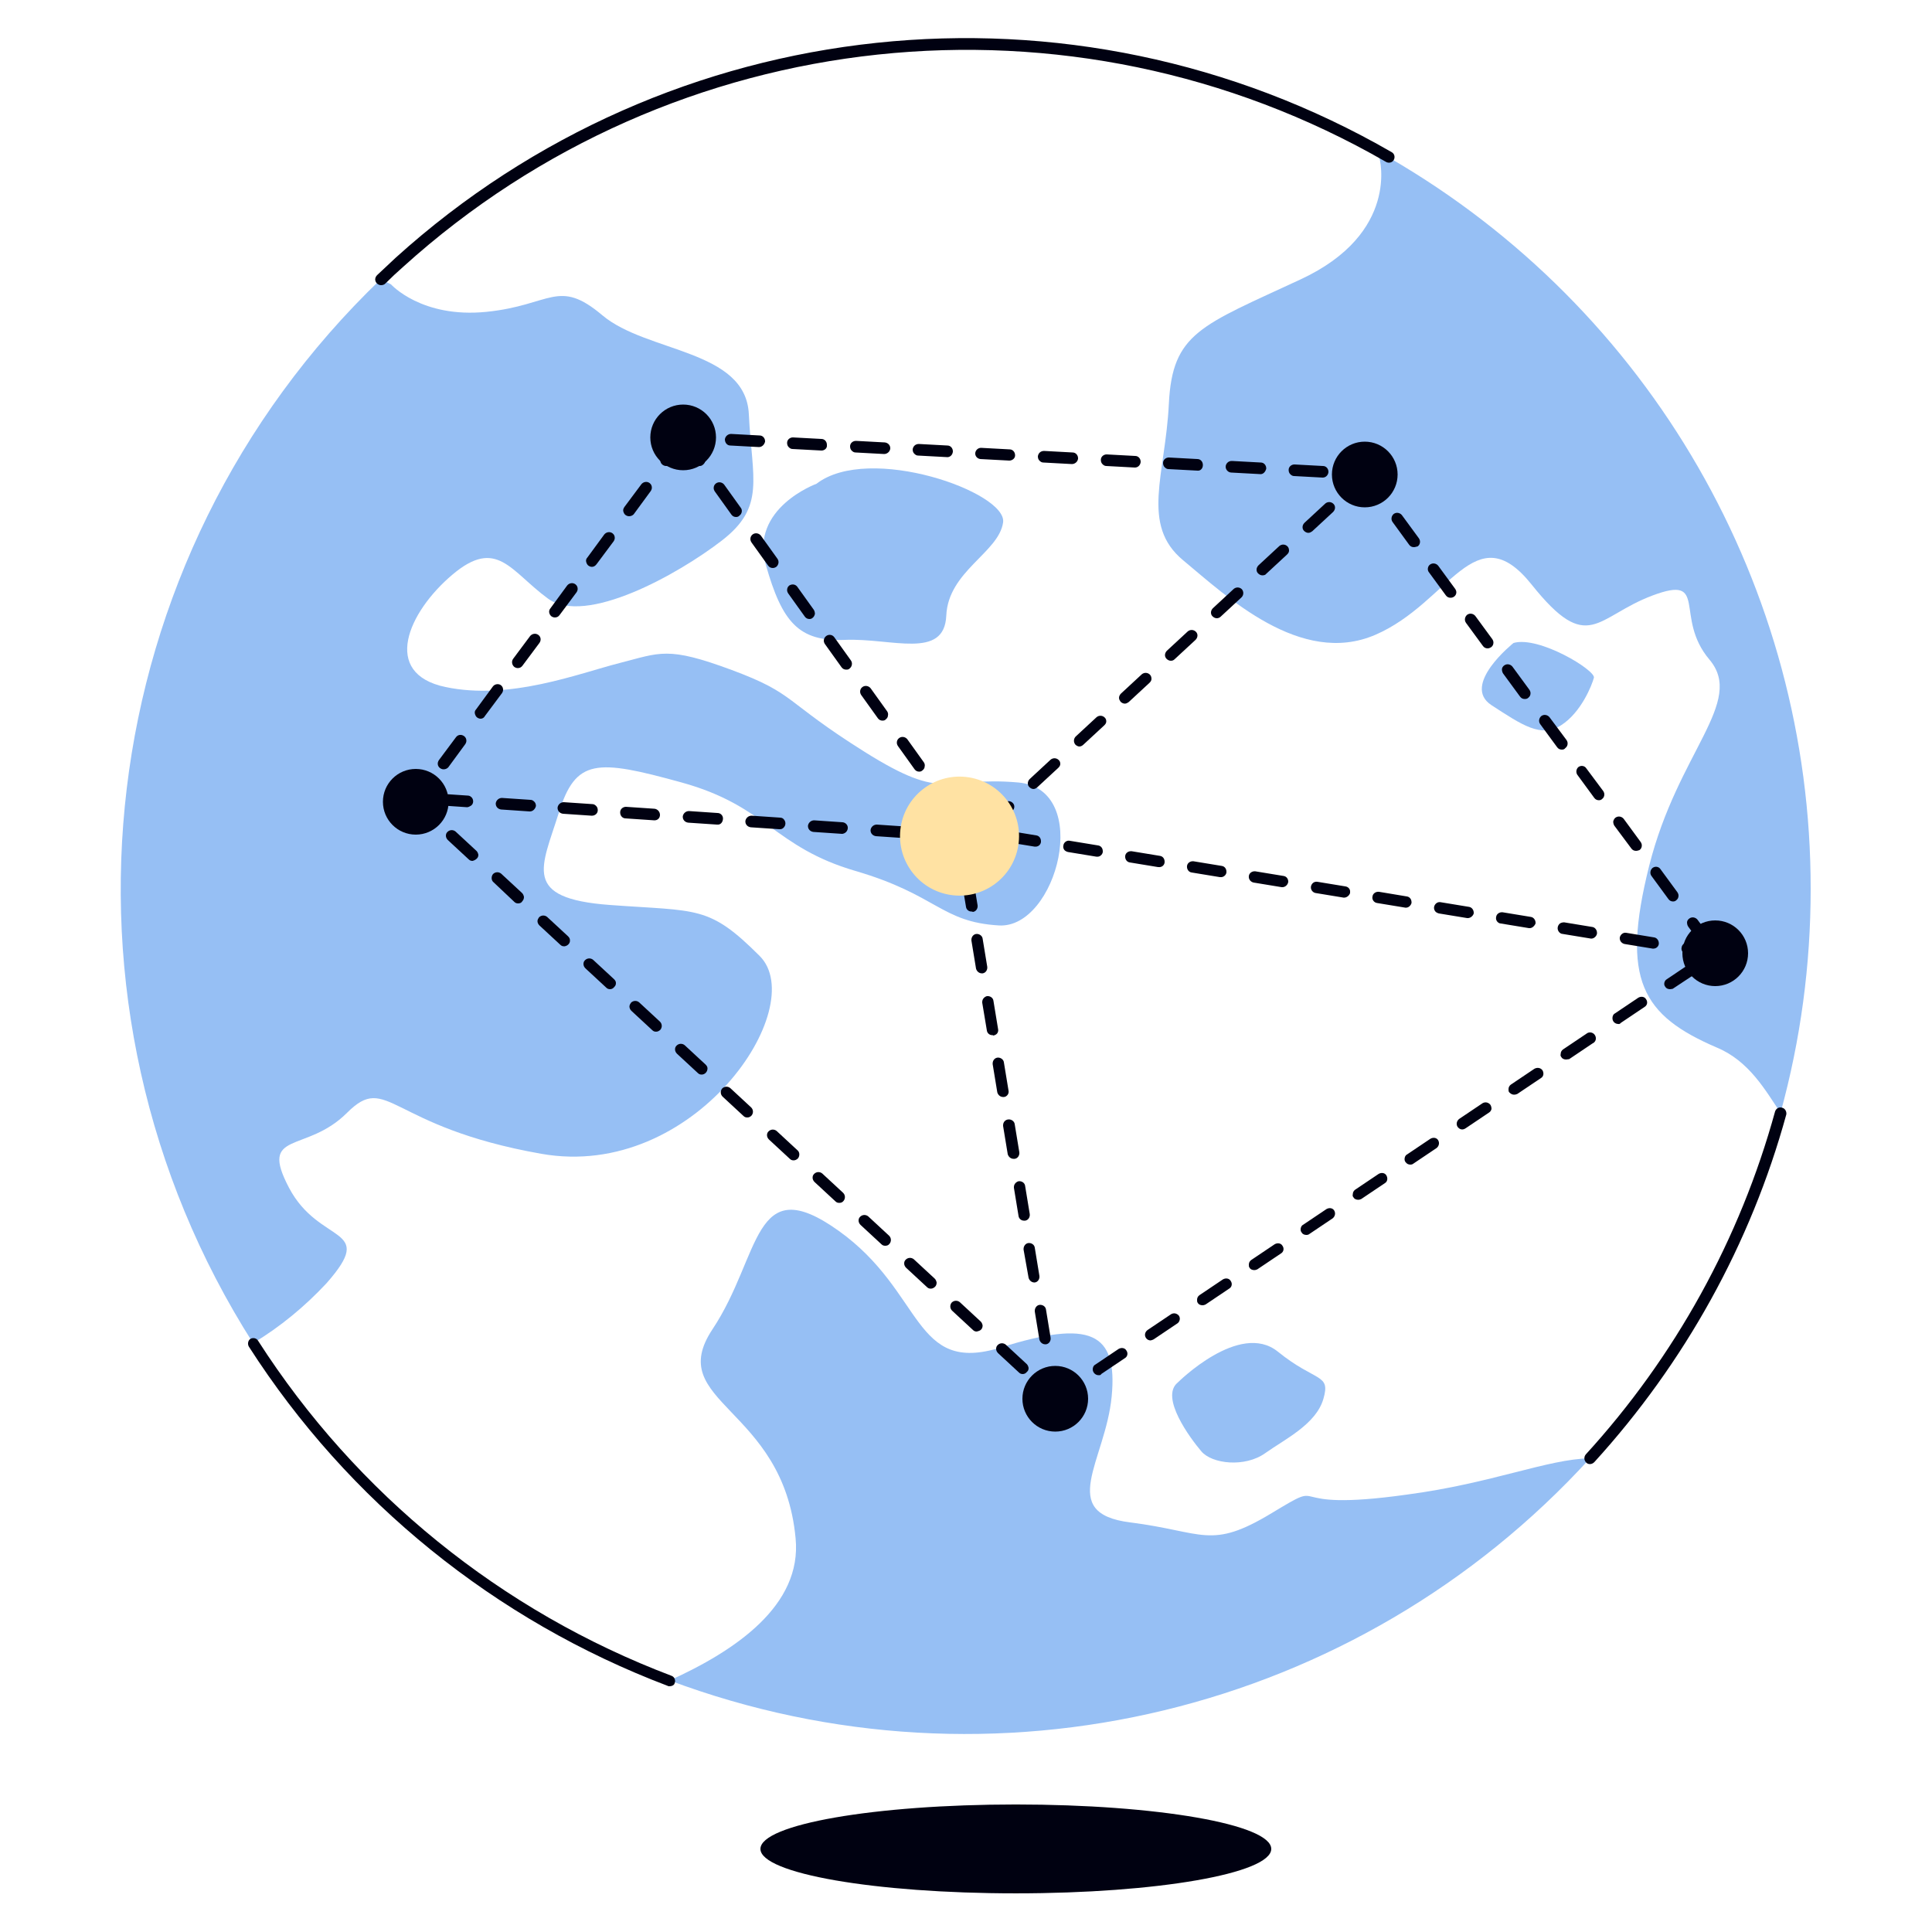 <svg width="160" height="160" viewBox="0 0 160 160" fill="none" xmlns="http://www.w3.org/2000/svg">
<path d="M82.72 76.641C77.92 76.353 77.632 74.113 70.848 72.129C64.064 70.145 63.52 66.753 56.448 64.801C49.376 62.849 47.68 62.817 46.272 67.329C44.864 71.841 43.168 74.401 50.496 74.945C57.824 75.489 58.688 74.945 62.912 79.169C67.136 83.393 57.536 97.793 44.832 95.553C32.128 93.313 32.128 88.769 28.736 92.161C25.344 95.553 21.408 93.569 23.936 98.369C26.464 103.169 31.264 101.473 27.04 106.273C25.248 108.193 23.2 109.889 20.96 111.233C3.04 83.105 7.456 46.241 31.52 23.137C31.808 23.265 32.096 23.393 32.384 23.553C32.384 23.553 34.912 26.369 40.288 25.825C45.664 25.281 46.208 23.009 49.888 26.113C53.568 29.217 61.76 28.929 62.016 34.305C62.272 39.681 63.424 41.953 59.776 44.769C56.128 47.585 48.48 51.841 45.376 49.569C42.272 47.297 41.152 44.481 37.472 47.585C33.792 50.689 31.552 55.777 36.896 56.897C42.24 58.017 47.904 55.777 51.296 54.913C54.688 54.049 55.264 53.505 60.608 55.489C65.952 57.473 64.832 58.017 71.616 62.273C78.4 66.529 78.112 64.257 84.32 64.801C90.528 65.345 87.52 76.929 82.72 76.641Z" fill="#96BFF4"/>
<path d="M149.952 73.633C149.952 79.905 149.12 86.113 147.456 92.161C146.208 90.305 144.864 87.873 142.176 86.753C136 84.097 134.208 81.153 136.576 71.713C138.944 62.273 144.544 58.145 141.568 54.625C138.592 51.105 141.568 47.553 136.864 49.313C132.16 51.073 131.552 54.305 126.848 48.417C122.144 42.529 120.064 49.921 113.888 52.577C107.712 55.233 101.536 49.345 97.984 46.401C94.432 43.457 96.512 39.329 96.8 33.441C97.088 27.553 99.456 26.977 107.712 23.137C115.968 19.297 114.24 13.089 114.24 13.089C114.496 13.057 114.752 13.057 115.04 13.057C136.672 25.569 149.984 48.641 149.952 73.633Z" fill="#96BFF4"/>
<path d="M67.616 40.064C67.616 40.064 62.08 42.08 63.424 46.784C64.768 51.488 66.112 53.152 69.984 52.992C73.856 52.832 78.208 54.656 78.368 50.976C78.528 47.296 82.72 45.76 83.072 43.264C83.424 40.768 71.968 36.704 67.616 40.064Z" fill="#96BFF4"/>
<path d="M131.68 120.768C112.416 141.888 82.24 149.184 55.456 139.168C60.896 136.704 66.432 132.96 65.888 127.392C64.864 116.448 54.944 116.192 59.008 110.08C63.072 103.968 62.304 96.832 69.44 101.92C76.576 107.008 75.552 113.888 82.912 111.584C90.272 109.28 92.576 110.304 92.064 115.648C91.552 120.992 87.488 125.312 93.6 126.08C99.712 126.848 100.224 128.384 105.312 125.312C110.4 122.24 105.568 125.312 116.512 123.776C123.552 122.848 128.16 120.832 131.68 120.768Z" fill="#96BFF4"/>
<path d="M97.536 114.496C97.536 114.496 102.656 109.376 105.824 111.936C108.992 114.496 110.208 113.728 109.6 115.84C108.992 117.952 106.432 119.168 104.768 120.352C103.104 121.536 100.384 121.248 99.488 120.192C98.592 119.136 96.032 115.712 97.536 114.496Z" fill="#96BFF4"/>
<path d="M125.344 53.248C125.344 53.248 120.96 56.736 123.52 58.4C126.08 60.064 127.616 61.12 129.28 60.064C130.944 59.008 131.84 56.736 132 56.128C132.16 55.52 127.456 52.64 125.344 53.248Z" fill="#96BFF4"/>
<path d="M31.552 23.616C31.296 23.616 31.072 23.392 31.072 23.136C31.072 23.008 31.136 22.88 31.232 22.784C31.744 22.304 32.256 21.824 32.768 21.344C55.456 0.832 88.768 -2.688 115.264 12.608C115.488 12.736 115.552 13.024 115.424 13.248C115.296 13.472 115.008 13.536 114.784 13.408C88.672 -1.632 55.776 1.856 33.408 22.08C32.896 22.528 32.384 23.008 31.904 23.488C31.808 23.584 31.68 23.616 31.552 23.616Z" fill="#000111"/>
<path d="M55.456 139.648C55.392 139.648 55.328 139.648 55.296 139.616C41.024 134.208 28.832 124.352 20.608 111.52C20.48 111.296 20.544 111.008 20.736 110.88C20.96 110.752 21.248 110.816 21.376 111.04C29.504 123.712 41.504 133.44 55.616 138.784C55.872 138.88 55.968 139.168 55.872 139.392C55.84 139.552 55.648 139.648 55.456 139.648Z" fill="#000111"/>
<path d="M131.68 121.249C131.552 121.249 131.456 121.217 131.36 121.121C131.168 120.929 131.168 120.641 131.328 120.449C138.72 112.353 144.096 102.625 147.008 92.033C147.104 91.777 147.36 91.649 147.616 91.745C147.84 91.809 147.968 92.065 147.936 92.289C144.992 103.009 139.52 112.865 132.032 121.089C131.936 121.185 131.808 121.249 131.68 121.249Z" fill="#000111"/>
<path d="M87.392 116.32C87.264 116.32 87.168 116.288 87.072 116.192L86.432 115.616C86.336 115.52 86.272 115.392 86.272 115.264C86.272 115.008 86.496 114.784 86.752 114.784C86.88 114.784 86.976 114.816 87.072 114.912L87.424 115.232L88.352 114.592C88.576 114.464 88.864 114.496 89.024 114.72C89.088 114.816 89.12 114.944 89.088 115.072C89.056 115.2 88.992 115.296 88.896 115.392L87.648 116.224C87.584 116.288 87.488 116.32 87.392 116.32ZM90.976 113.888C90.72 113.888 90.496 113.664 90.496 113.408C90.496 113.248 90.56 113.088 90.688 113.024L92.64 111.712C92.864 111.584 93.152 111.616 93.28 111.84C93.44 112.064 93.376 112.352 93.152 112.48L91.2 113.792C91.168 113.888 91.072 113.888 90.976 113.888ZM84.704 113.792C84.576 113.792 84.48 113.76 84.384 113.664L82.656 112.064C82.56 111.968 82.496 111.84 82.496 111.712C82.496 111.584 82.528 111.488 82.624 111.392C82.816 111.2 83.104 111.2 83.296 111.36L85.024 112.96C85.12 113.056 85.152 113.152 85.184 113.28C85.184 113.408 85.152 113.536 85.056 113.6C84.96 113.728 84.832 113.792 84.704 113.792ZM95.296 111.008C95.136 111.008 95.008 110.944 94.912 110.816C94.752 110.592 94.816 110.304 95.04 110.144L96.992 108.832C97.216 108.704 97.472 108.768 97.632 108.96C97.696 109.056 97.728 109.184 97.696 109.312C97.664 109.44 97.6 109.536 97.504 109.6L95.552 110.912C95.456 110.976 95.36 110.976 95.296 111.008ZM80.896 110.272C80.768 110.272 80.672 110.24 80.576 110.144L78.848 108.544C78.656 108.352 78.656 108.064 78.816 107.872C79.008 107.68 79.296 107.68 79.488 107.84L81.216 109.44C81.312 109.536 81.344 109.632 81.376 109.76C81.376 109.888 81.344 110.016 81.248 110.112C81.152 110.208 81.024 110.24 80.896 110.272ZM99.584 108.096C99.424 108.096 99.264 108.032 99.2 107.904C99.136 107.84 99.136 107.744 99.136 107.648C99.136 107.488 99.2 107.36 99.328 107.264L101.28 105.952C101.504 105.824 101.792 105.856 101.92 106.08C102.08 106.304 102.016 106.592 101.792 106.72L99.84 108.032C99.776 108.064 99.68 108.096 99.584 108.096ZM77.088 106.72C76.96 106.72 76.864 106.688 76.768 106.592L75.04 104.992C74.944 104.896 74.88 104.768 74.88 104.64C74.88 104.512 74.912 104.416 75.008 104.32C75.2 104.128 75.488 104.128 75.68 104.288L77.408 105.888C77.504 105.984 77.536 106.08 77.568 106.208C77.568 106.336 77.536 106.464 77.44 106.56C77.344 106.656 77.216 106.72 77.088 106.72ZM103.872 105.184C103.712 105.184 103.552 105.12 103.488 104.992C103.424 104.928 103.424 104.832 103.424 104.736C103.424 104.576 103.488 104.448 103.616 104.352L105.568 103.04C105.792 102.912 106.08 102.944 106.208 103.168C106.368 103.392 106.304 103.68 106.08 103.808L104.128 105.12C104.064 105.152 103.968 105.184 103.872 105.184ZM73.312 103.168C73.184 103.168 73.088 103.136 72.992 103.04L71.264 101.44C71.168 101.344 71.104 101.216 71.104 101.088C71.104 100.96 71.136 100.864 71.232 100.768C71.424 100.576 71.712 100.576 71.904 100.736L73.632 102.336C73.824 102.528 73.824 102.816 73.664 103.008C73.568 103.136 73.44 103.168 73.312 103.168ZM108.192 102.272C108.032 102.272 107.872 102.208 107.808 102.08C107.744 102.016 107.712 101.92 107.712 101.824C107.712 101.664 107.776 101.504 107.904 101.44L109.856 100.128C110.08 100 110.368 100.032 110.496 100.256C110.624 100.48 110.56 100.736 110.368 100.896L108.416 102.208C108.384 102.24 108.288 102.272 108.192 102.272ZM69.504 99.616C69.376 99.616 69.28 99.584 69.184 99.488L67.456 97.888C67.36 97.792 67.296 97.664 67.296 97.536C67.296 97.408 67.328 97.312 67.424 97.216C67.616 97.024 67.904 97.024 68.096 97.184L69.824 98.784C70.016 98.976 70.016 99.264 69.856 99.456C69.76 99.584 69.632 99.616 69.504 99.616ZM112.48 99.36C112.32 99.36 112.16 99.296 112.096 99.168C112.032 99.104 112 99.008 112.032 98.912C112.032 98.752 112.096 98.624 112.224 98.528L114.176 97.216C114.4 97.088 114.688 97.12 114.816 97.344C114.944 97.568 114.912 97.856 114.688 97.984L112.736 99.296C112.672 99.328 112.576 99.36 112.48 99.36ZM116.8 96.448C116.64 96.448 116.512 96.384 116.416 96.256C116.352 96.192 116.32 96.096 116.32 96C116.32 95.84 116.384 95.68 116.512 95.616L118.464 94.304C118.688 94.176 118.976 94.208 119.104 94.432C119.232 94.656 119.168 94.912 118.976 95.072L117.024 96.384C116.992 96.416 116.896 96.448 116.8 96.448ZM65.728 96.096C65.6 96.096 65.504 96.064 65.408 95.968L63.68 94.368C63.584 94.272 63.52 94.144 63.52 94.016C63.52 93.888 63.552 93.792 63.648 93.696C63.84 93.504 64.128 93.504 64.32 93.664L66.048 95.264C66.24 95.424 66.24 95.744 66.08 95.936C65.984 96.032 65.856 96.096 65.728 96.096ZM121.088 93.536C120.928 93.536 120.8 93.44 120.704 93.312C120.576 93.088 120.64 92.832 120.832 92.672L122.784 91.36C123.008 91.232 123.264 91.296 123.424 91.488C123.488 91.584 123.52 91.712 123.52 91.84C123.488 91.968 123.424 92.064 123.328 92.128L121.376 93.44C121.28 93.504 121.184 93.536 121.088 93.536ZM61.888 92.544C61.76 92.544 61.664 92.512 61.568 92.416L59.84 90.816C59.648 90.624 59.648 90.336 59.808 90.144C60 89.952 60.288 89.952 60.48 90.112L62.208 91.712C62.4 91.904 62.4 92.192 62.24 92.384C62.144 92.48 62.048 92.544 61.888 92.544ZM125.376 90.656C125.216 90.656 125.088 90.56 124.992 90.464C124.928 90.4 124.928 90.304 124.928 90.208C124.928 90.048 124.992 89.92 125.12 89.824L127.072 88.512C127.296 88.384 127.584 88.416 127.744 88.64C127.872 88.864 127.84 89.152 127.616 89.28L125.664 90.592C125.6 90.624 125.504 90.656 125.376 90.656ZM58.112 88.992C57.984 88.992 57.888 88.96 57.792 88.864L56.064 87.264C55.968 87.168 55.904 87.04 55.904 86.912C55.904 86.784 55.936 86.688 56.032 86.592C56.224 86.4 56.512 86.4 56.704 86.56L58.432 88.16C58.528 88.256 58.592 88.352 58.592 88.48C58.592 88.768 58.368 88.992 58.112 88.992ZM129.696 87.744C129.536 87.744 129.376 87.68 129.312 87.552C129.248 87.488 129.216 87.392 129.248 87.296C129.248 87.136 129.312 87.008 129.44 86.912L131.392 85.6C131.584 85.44 131.904 85.472 132.064 85.696C132.224 85.92 132.192 86.208 131.968 86.368C131.936 86.368 131.936 86.4 131.904 86.4L129.952 87.712C129.888 87.712 129.792 87.744 129.696 87.744ZM54.336 85.44C54.208 85.44 54.112 85.408 54.016 85.312L52.288 83.712C52.192 83.616 52.128 83.488 52.128 83.36C52.128 83.232 52.192 83.136 52.256 83.04C52.448 82.848 52.736 82.848 52.928 83.008L54.656 84.608C54.848 84.8 54.848 85.088 54.688 85.28C54.592 85.376 54.464 85.44 54.336 85.44ZM134.016 84.8C133.76 84.8 133.536 84.608 133.536 84.32C133.536 84.16 133.6 84 133.728 83.936L135.68 82.624C135.904 82.496 136.192 82.528 136.32 82.752C136.48 82.976 136.416 83.264 136.192 83.392L134.24 84.704C134.176 84.768 134.112 84.832 134.016 84.8ZM138.304 81.92C138.144 81.92 137.984 81.856 137.92 81.728C137.856 81.664 137.824 81.568 137.824 81.472C137.824 81.312 137.92 81.152 138.048 81.088L140 79.776C140.224 79.648 140.512 79.68 140.64 79.904C140.8 80.128 140.736 80.416 140.512 80.576L138.528 81.888C138.496 81.888 138.4 81.92 138.304 81.92ZM50.528 81.92C50.4 81.92 50.304 81.888 50.208 81.792L48.48 80.192C48.384 80.096 48.32 79.968 48.32 79.84C48.32 79.712 48.352 79.616 48.448 79.52C48.64 79.328 48.928 79.328 49.12 79.488L50.848 81.088C50.944 81.184 51.008 81.28 51.008 81.408C51.008 81.536 50.976 81.632 50.88 81.728C50.784 81.856 50.656 81.92 50.528 81.92ZM141.6 78.848C141.44 78.848 141.312 78.784 141.216 78.656L139.808 76.736C139.744 76.64 139.712 76.512 139.712 76.384C139.712 76.256 139.808 76.128 139.904 76.064C140.128 75.904 140.416 75.968 140.576 76.16L141.984 78.048C142.048 78.144 142.08 78.24 142.08 78.336C142.08 78.496 142.016 78.624 141.888 78.72C141.824 78.816 141.728 78.848 141.6 78.848ZM46.72 78.368C46.592 78.368 46.496 78.336 46.4 78.24L44.672 76.64C44.576 76.544 44.512 76.416 44.512 76.288C44.512 76.16 44.576 76.064 44.64 75.968C44.832 75.776 45.12 75.776 45.312 75.936L47.04 77.536C47.136 77.632 47.2 77.728 47.2 77.856C47.232 78.112 47.008 78.336 46.752 78.368H46.72ZM42.912 74.816C42.784 74.816 42.688 74.784 42.592 74.688L40.864 73.056C40.672 72.896 40.672 72.576 40.832 72.384C41.024 72.192 41.312 72.192 41.504 72.352L43.232 73.952C43.328 74.048 43.36 74.144 43.392 74.272C43.392 74.4 43.36 74.528 43.264 74.624C43.2 74.752 43.072 74.816 42.912 74.816ZM138.56 74.656C138.4 74.656 138.272 74.592 138.176 74.464L136.768 72.544C136.608 72.32 136.672 72.032 136.864 71.872C137.088 71.712 137.376 71.776 137.504 71.968L138.912 73.888C138.976 73.984 139.008 74.08 139.008 74.176C139.008 74.336 138.944 74.464 138.816 74.56C138.752 74.624 138.656 74.656 138.56 74.656ZM39.136 71.296C39.008 71.296 38.912 71.264 38.816 71.168L37.088 69.568C36.992 69.472 36.928 69.344 36.928 69.216C36.928 69.088 36.96 68.992 37.056 68.896C37.248 68.704 37.536 68.704 37.728 68.864L39.456 70.464C39.552 70.56 39.584 70.656 39.616 70.784C39.616 70.912 39.584 71.008 39.488 71.104C39.392 71.2 39.264 71.264 39.136 71.296ZM135.488 70.464C135.328 70.464 135.2 70.4 135.104 70.272L133.696 68.384C133.632 68.288 133.6 68.16 133.6 68.032C133.632 67.904 133.696 67.776 133.792 67.712C134.016 67.552 134.304 67.616 134.464 67.808L135.872 69.728C135.936 69.824 135.968 69.92 135.968 70.016C135.968 70.176 135.904 70.304 135.776 70.4C135.68 70.432 135.584 70.464 135.488 70.464ZM35.328 67.744C35.2 67.744 35.104 67.712 35.008 67.616L34.08 66.752C33.888 66.592 33.856 66.304 34.016 66.112L34.656 65.216C34.816 64.992 35.104 64.96 35.328 65.12C35.456 65.216 35.52 65.344 35.52 65.504C35.52 65.6 35.488 65.696 35.424 65.792L35.008 66.336L35.616 66.912C35.808 67.104 35.808 67.392 35.648 67.584C35.584 67.68 35.456 67.712 35.328 67.744ZM132.416 66.272C132.256 66.272 132.128 66.208 132.032 66.08L130.624 64.16C130.496 63.968 130.528 63.68 130.72 63.52C130.944 63.36 131.232 63.424 131.36 63.616L132.768 65.504C132.832 65.6 132.864 65.696 132.864 65.792C132.864 65.952 132.8 66.08 132.672 66.176C132.608 66.24 132.512 66.272 132.416 66.272ZM36.736 63.712C36.64 63.712 36.544 63.68 36.448 63.616C36.224 63.456 36.192 63.168 36.352 62.944L37.76 61.056C37.92 60.832 38.208 60.8 38.432 60.96C38.56 61.056 38.624 61.184 38.624 61.344C38.624 61.44 38.592 61.536 38.528 61.632L37.12 63.552C37.024 63.648 36.896 63.712 36.736 63.712ZM129.344 62.08C129.184 62.08 129.056 62.016 128.96 61.888L127.552 59.968C127.392 59.744 127.456 59.456 127.648 59.296C127.872 59.136 128.16 59.2 128.32 59.392L129.728 61.28C129.792 61.376 129.824 61.472 129.824 61.568C129.824 61.728 129.76 61.856 129.632 61.952C129.568 62.048 129.472 62.08 129.344 62.08ZM39.808 59.52C39.712 59.52 39.616 59.488 39.52 59.424C39.424 59.36 39.36 59.232 39.328 59.104C39.296 58.976 39.328 58.848 39.424 58.752L40.832 56.832C40.992 56.64 41.28 56.608 41.472 56.736C41.6 56.832 41.664 56.96 41.664 57.12C41.664 57.216 41.632 57.312 41.568 57.408L40.16 59.296C40.096 59.424 39.968 59.52 39.808 59.52ZM126.272 57.888C126.112 57.888 125.984 57.824 125.888 57.696L124.48 55.776C124.416 55.68 124.384 55.552 124.384 55.424C124.384 55.296 124.48 55.168 124.576 55.104C124.8 54.944 125.088 55.008 125.248 55.2L126.656 57.12C126.72 57.216 126.752 57.312 126.752 57.408C126.752 57.568 126.688 57.696 126.56 57.792C126.496 57.856 126.4 57.888 126.272 57.888ZM42.88 55.328C42.784 55.328 42.688 55.296 42.592 55.232C42.4 55.072 42.336 54.784 42.496 54.56L43.904 52.672C44.064 52.48 44.352 52.416 44.576 52.576C44.8 52.736 44.832 53.024 44.672 53.248L43.264 55.136C43.168 55.264 43.04 55.328 42.88 55.328ZM123.2 53.696C123.04 53.696 122.912 53.632 122.816 53.504L121.408 51.584C121.248 51.36 121.312 51.072 121.504 50.912C121.728 50.752 122.016 50.816 122.176 51.008L123.584 52.928C123.648 53.024 123.68 53.12 123.68 53.216C123.68 53.376 123.616 53.504 123.488 53.6C123.424 53.632 123.328 53.696 123.2 53.696ZM45.952 51.136C45.856 51.136 45.76 51.104 45.664 51.04C45.472 50.88 45.408 50.592 45.568 50.4L46.976 48.48C47.136 48.288 47.424 48.224 47.648 48.384C47.776 48.48 47.84 48.608 47.84 48.768C47.84 48.864 47.808 48.96 47.744 49.056L46.336 50.944C46.24 51.072 46.112 51.136 45.952 51.136ZM120.128 49.504C119.968 49.504 119.84 49.44 119.744 49.312L118.336 47.392C118.176 47.2 118.24 46.88 118.432 46.752C118.656 46.592 118.944 46.656 119.104 46.848L120.512 48.768C120.576 48.864 120.608 48.96 120.608 49.056C120.608 49.28 120.416 49.504 120.128 49.504ZM49.024 46.944C48.928 46.944 48.832 46.912 48.736 46.848C48.64 46.784 48.576 46.656 48.544 46.528C48.512 46.4 48.544 46.272 48.64 46.176L50.048 44.256C50.208 44.064 50.496 44 50.72 44.16C50.848 44.256 50.912 44.384 50.912 44.544C50.912 44.64 50.88 44.736 50.816 44.832L49.408 46.72C49.312 46.848 49.184 46.944 49.024 46.944ZM117.088 45.312C116.928 45.312 116.8 45.248 116.704 45.12L115.328 43.232C115.168 43.008 115.232 42.72 115.424 42.56C115.648 42.4 115.936 42.464 116.096 42.656L117.504 44.576C117.568 44.672 117.6 44.768 117.6 44.864C117.6 45.024 117.536 45.152 117.408 45.248C117.28 45.28 117.184 45.312 117.088 45.312ZM52.096 42.752C52 42.752 51.904 42.72 51.808 42.656C51.712 42.592 51.648 42.464 51.616 42.336C51.584 42.208 51.648 42.08 51.712 41.984L53.12 40.096C53.28 39.904 53.568 39.84 53.792 40C53.92 40.096 53.984 40.224 53.984 40.384C53.984 40.48 53.952 40.576 53.888 40.672L52.48 42.592C52.384 42.688 52.256 42.752 52.096 42.752ZM114.016 41.12C113.856 41.12 113.728 41.056 113.632 40.928L112.768 39.744H112.32C112.064 39.744 111.872 39.52 111.872 39.264C111.872 39.008 112.096 38.816 112.352 38.816L113.024 38.848C113.152 38.848 113.312 38.944 113.376 39.04L114.368 40.416C114.528 40.64 114.464 40.928 114.272 41.088C114.208 41.088 114.112 41.12 114.016 41.12ZM109.536 39.552L107.168 39.424C107.04 39.424 106.944 39.36 106.848 39.264C106.752 39.168 106.72 39.04 106.72 38.912C106.72 38.656 106.944 38.464 107.2 38.464L109.568 38.592C109.824 38.592 110.016 38.816 110.016 39.072V39.104C109.984 39.36 109.792 39.552 109.536 39.552ZM104.352 39.264L101.984 39.136C101.728 39.136 101.504 38.912 101.504 38.656C101.504 38.4 101.728 38.176 101.984 38.176C102.016 38.176 102.016 38.176 102.048 38.176L104.416 38.304C104.672 38.304 104.864 38.528 104.864 38.784V38.816C104.8 39.072 104.608 39.296 104.352 39.264ZM99.168 38.976L96.768 38.848C96.64 38.848 96.544 38.784 96.448 38.688C96.352 38.592 96.32 38.464 96.32 38.336C96.32 38.08 96.544 37.888 96.8 37.888L99.168 38.016C99.424 38.016 99.616 38.24 99.616 38.496V38.528C99.616 38.784 99.424 39.008 99.168 38.976ZM93.984 38.72L91.616 38.592C91.488 38.592 91.392 38.528 91.296 38.432C91.2 38.336 91.168 38.208 91.168 38.08C91.168 37.824 91.392 37.632 91.648 37.632L94.016 37.76C94.272 37.76 94.464 37.984 94.464 38.24V38.272C94.432 38.528 94.24 38.72 93.984 38.72ZM55.168 38.592C55.072 38.592 54.976 38.56 54.88 38.496C54.656 38.336 54.624 38.048 54.784 37.824L56.192 35.936C56.288 35.808 56.448 35.744 56.608 35.744L57.696 35.808C57.952 35.84 58.144 36.032 58.144 36.288V36.32C58.112 36.576 57.92 36.768 57.632 36.768L56.768 36.736L55.52 38.432C55.456 38.528 55.328 38.592 55.168 38.592ZM88.768 38.432L86.4 38.304C86.272 38.304 86.176 38.24 86.08 38.144C85.984 38.048 85.952 37.92 85.952 37.792C85.984 37.536 86.176 37.344 86.464 37.344L88.832 37.472C89.088 37.472 89.28 37.696 89.28 37.952V37.984C89.248 38.24 89.024 38.432 88.768 38.432ZM83.584 38.144L81.184 38.016C80.928 37.984 80.736 37.76 80.768 37.504C80.8 37.28 80.992 37.088 81.248 37.088L83.616 37.216C83.872 37.216 84.064 37.44 84.064 37.696V37.728C84.064 37.952 83.84 38.144 83.584 38.144ZM78.4 37.856L76.032 37.728C75.904 37.728 75.808 37.664 75.712 37.568C75.616 37.472 75.584 37.344 75.584 37.216C75.616 36.96 75.808 36.768 76.096 36.768L78.464 36.896C78.72 36.896 78.912 37.12 78.912 37.376V37.408C78.88 37.696 78.656 37.888 78.4 37.856ZM73.216 37.6L70.848 37.472C70.72 37.472 70.624 37.408 70.528 37.312C70.432 37.216 70.4 37.088 70.4 36.96C70.4 36.704 70.624 36.512 70.88 36.512C70.88 36.512 70.88 36.512 70.912 36.512L73.28 36.64C73.536 36.672 73.728 36.864 73.728 37.12V37.152C73.696 37.408 73.472 37.6 73.216 37.6ZM68.032 37.312L65.632 37.184C65.504 37.184 65.408 37.12 65.312 37.024C65.216 36.928 65.184 36.8 65.184 36.672C65.184 36.416 65.408 36.224 65.664 36.224L68.032 36.352C68.288 36.352 68.48 36.576 68.48 36.832V36.864C68.512 37.12 68.288 37.312 68.032 37.312ZM62.848 37.024L60.48 36.896C60.224 36.896 60.032 36.672 60.032 36.384C60.064 36.128 60.288 35.936 60.544 35.936L62.912 36.064C63.168 36.064 63.36 36.288 63.36 36.544V36.576C63.296 36.832 63.104 37.024 62.848 37.024Z" fill="#000111"/>
<path d="M87.392 116.321C87.168 116.321 86.976 116.161 86.944 115.937L86.56 113.729C86.56 113.697 86.56 113.697 86.56 113.665C86.56 113.409 86.752 113.185 87.008 113.185C87.232 113.185 87.456 113.345 87.488 113.569L87.872 115.777C87.904 116.033 87.744 116.289 87.488 116.321C87.456 116.321 87.424 116.321 87.392 116.321ZM86.56 111.329C86.336 111.329 86.144 111.169 86.08 110.945L85.696 108.609C85.696 108.577 85.696 108.545 85.696 108.545C85.696 108.321 85.856 108.097 86.08 108.065C86.336 108.033 86.592 108.193 86.624 108.449L87.008 110.785C87.04 111.041 86.88 111.297 86.624 111.329H86.56ZM85.664 106.209C85.44 106.209 85.248 106.049 85.184 105.825L84.768 103.489C84.768 103.457 84.768 103.457 84.768 103.425C84.768 103.201 84.928 102.977 85.152 102.945C85.408 102.913 85.664 103.073 85.696 103.329L86.08 105.665C86.112 105.921 85.952 106.177 85.696 106.209H85.664ZM84.8 101.089C84.576 101.089 84.384 100.929 84.352 100.705L83.968 98.368C83.968 98.337 83.968 98.305 83.968 98.305C83.968 98.081 84.128 97.888 84.352 97.825C84.608 97.793 84.864 97.953 84.896 98.209L85.28 100.545C85.312 100.801 85.152 101.057 84.896 101.089C84.864 101.089 84.832 101.089 84.8 101.089ZM83.936 95.969C83.712 95.969 83.52 95.808 83.456 95.585L83.072 93.249C83.072 93.216 83.072 93.216 83.072 93.184C83.072 92.928 83.264 92.704 83.552 92.704C83.776 92.704 84 92.865 84.032 93.088L84.416 95.424C84.448 95.68 84.288 95.936 84.032 95.969C84 95.969 83.968 95.969 83.936 95.969ZM83.072 90.849C82.848 90.849 82.656 90.689 82.592 90.465L82.208 88.129C82.208 88.097 82.208 88.097 82.208 88.064C82.208 87.808 82.4 87.585 82.656 87.585C82.88 87.585 83.104 87.745 83.136 87.969L83.52 90.305C83.552 90.433 83.52 90.561 83.456 90.656C83.392 90.752 83.264 90.849 83.136 90.849H83.072ZM82.176 85.728C81.952 85.728 81.76 85.569 81.728 85.344L81.344 83.04C81.344 83.008 81.344 82.977 81.344 82.977C81.344 82.752 81.504 82.561 81.728 82.496C81.984 82.465 82.24 82.624 82.272 82.88L82.656 85.216C82.688 85.344 82.656 85.472 82.592 85.569C82.528 85.665 82.4 85.728 82.272 85.76C82.24 85.728 82.208 85.728 82.176 85.728ZM81.312 80.609C81.088 80.609 80.896 80.448 80.832 80.225L80.448 77.888C80.448 77.856 80.448 77.856 80.448 77.825C80.448 77.569 80.64 77.344 80.896 77.344C81.12 77.344 81.344 77.504 81.376 77.728L81.76 80.064C81.792 80.32 81.632 80.576 81.376 80.609C81.376 80.609 81.344 80.609 81.312 80.609ZM80.448 75.489C80.224 75.489 80.032 75.329 80 75.105L79.616 72.8C79.616 72.769 79.616 72.737 79.616 72.737C79.616 72.481 79.808 72.257 80.096 72.257C80.32 72.257 80.544 72.416 80.576 72.641L80.96 74.977C80.992 75.233 80.832 75.489 80.576 75.52C80.512 75.489 80.48 75.489 80.448 75.489ZM79.584 70.368C79.36 70.368 79.168 70.209 79.104 69.984L79.072 69.697L77.728 69.6C77.472 69.569 77.28 69.376 77.28 69.121C77.312 68.865 77.536 68.672 77.792 68.672L79.488 68.8C79.712 68.8 79.872 68.96 79.936 69.184L80.032 69.825C80.064 69.953 80.032 70.081 79.936 70.177C79.872 70.272 79.744 70.337 79.648 70.368C79.648 70.368 79.616 70.368 79.584 70.368ZM74.944 69.409H74.912L72.544 69.249C72.288 69.216 72.096 69.025 72.096 68.769V68.737C72.128 68.481 72.352 68.288 72.608 68.288L74.976 68.448C75.104 68.448 75.2 68.513 75.296 68.609C75.392 68.704 75.424 68.832 75.424 68.96C75.392 69.216 75.168 69.409 74.944 69.409ZM69.76 69.056H69.728L67.36 68.897C67.104 68.865 66.912 68.672 66.912 68.416V68.385C66.944 68.129 67.168 67.936 67.424 67.936L69.792 68.097C70.048 68.129 70.24 68.353 70.208 68.609C70.176 68.865 69.984 69.025 69.76 69.056ZM64.576 68.672H64.544L62.176 68.513C61.92 68.481 61.728 68.288 61.728 68.032V68.001C61.76 67.745 61.984 67.552 62.24 67.552L64.608 67.713C64.736 67.713 64.864 67.776 64.928 67.873C65.088 68.064 65.088 68.353 64.896 68.544C64.8 68.641 64.704 68.672 64.576 68.672ZM59.392 68.288H59.36L56.992 68.129C56.736 68.097 56.544 67.904 56.544 67.648V67.617C56.576 67.361 56.8 67.168 57.056 67.168L59.424 67.329C59.68 67.329 59.904 67.552 59.872 67.841C59.84 68.129 59.648 68.32 59.392 68.288ZM54.208 67.936H54.176L51.808 67.776C51.552 67.776 51.36 67.552 51.36 67.296C51.36 67.296 51.36 67.296 51.36 67.264C51.36 67.008 51.584 66.817 51.84 66.817L54.208 66.977C54.464 67.008 54.656 67.233 54.656 67.489C54.656 67.745 54.464 67.936 54.208 67.936ZM49.024 67.552H48.992L46.624 67.392C46.368 67.361 46.176 67.168 46.176 66.912V66.88C46.208 66.624 46.432 66.433 46.688 66.433L49.056 66.593C49.184 66.593 49.28 66.656 49.376 66.752C49.472 66.849 49.504 66.977 49.504 67.105C49.504 67.361 49.28 67.552 49.024 67.552ZM43.872 67.201L41.504 67.04C41.248 67.008 41.056 66.817 41.056 66.561V66.528C41.088 66.272 41.312 66.081 41.568 66.081L43.936 66.24C44.064 66.24 44.16 66.305 44.256 66.4C44.352 66.496 44.384 66.624 44.384 66.752C44.32 67.008 44.128 67.201 43.872 67.201ZM38.688 66.849H38.656L36.32 66.689C36.192 66.689 36.096 66.624 36 66.528C35.904 66.433 35.872 66.305 35.904 66.177C35.904 65.921 36.128 65.728 36.384 65.728L38.752 65.888C38.88 65.888 38.976 65.953 39.072 66.049C39.232 66.24 39.232 66.561 39.008 66.721C38.912 66.784 38.784 66.849 38.688 66.849Z" fill="#000111"/>
<path d="M142.048 79.392C142.016 79.392 141.984 79.392 141.984 79.392L139.648 79.008C139.392 78.976 139.2 78.72 139.264 78.464C139.296 78.208 139.552 78.016 139.808 78.08L142.144 78.464C142.4 78.496 142.56 78.752 142.528 79.008C142.464 79.232 142.272 79.392 142.048 79.392ZM136.928 78.56C136.896 78.56 136.864 78.56 136.864 78.56L134.528 78.176C134.272 78.112 134.112 77.888 134.144 77.632C134.208 77.376 134.432 77.216 134.656 77.248L136.992 77.632C137.216 77.664 137.376 77.888 137.376 78.112C137.376 78.144 137.376 78.144 137.376 78.176C137.344 78.4 137.152 78.56 136.928 78.56ZM131.808 77.728C131.776 77.728 131.744 77.728 131.744 77.728L129.408 77.344C129.28 77.344 129.152 77.248 129.088 77.152C128.928 76.928 128.992 76.64 129.184 76.48C129.28 76.416 129.408 76.384 129.536 76.384L131.872 76.768C132.096 76.8 132.256 77.024 132.256 77.248C132.256 77.28 132.256 77.28 132.256 77.312C132.224 77.536 132 77.728 131.808 77.728ZM126.688 76.864H126.624L124.288 76.48C124.16 76.48 124.032 76.384 123.968 76.288C123.904 76.192 123.872 76.064 123.904 75.936C123.936 75.68 124.192 75.52 124.448 75.552L126.784 75.936C127.008 75.968 127.168 76.192 127.168 76.416C127.168 76.448 127.168 76.448 127.168 76.48C127.072 76.704 126.88 76.864 126.688 76.864ZM121.568 76.032H121.504L119.168 75.648C119.04 75.616 118.912 75.552 118.848 75.456C118.688 75.232 118.752 74.944 118.976 74.784C119.072 74.72 119.2 74.688 119.328 74.72L121.664 75.104C121.888 75.136 122.048 75.36 122.048 75.584C122.048 75.616 122.048 75.616 122.048 75.648C121.984 75.872 121.76 76.032 121.568 76.032ZM116.448 75.168C116.416 75.168 116.384 75.168 116.384 75.168L114.048 74.784C113.792 74.752 113.6 74.496 113.664 74.24C113.696 73.984 113.952 73.824 114.208 73.856L116.512 74.24C116.736 74.272 116.896 74.464 116.896 74.72C116.896 74.752 116.896 74.752 116.896 74.784C116.832 75.008 116.64 75.168 116.448 75.168ZM111.328 74.336H111.264L108.928 73.952C108.672 73.888 108.512 73.632 108.576 73.376C108.64 73.152 108.832 72.992 109.088 73.024L111.424 73.408C111.648 73.44 111.84 73.632 111.808 73.888C111.808 73.92 111.808 73.92 111.808 73.952C111.744 74.176 111.52 74.336 111.328 74.336ZM106.208 73.472H106.144L103.808 73.088C103.552 73.024 103.392 72.8 103.424 72.544C103.456 72.288 103.712 72.128 103.968 72.16L106.304 72.544C106.528 72.576 106.688 72.768 106.688 73.024C106.656 73.28 106.432 73.472 106.208 73.472ZM101.088 72.64H101.024L98.688 72.256C98.432 72.224 98.272 71.968 98.304 71.712C98.336 71.456 98.592 71.296 98.848 71.328L101.184 71.712C101.408 71.744 101.568 71.936 101.568 72.192C101.568 72.224 101.568 72.224 101.568 72.256C101.536 72.48 101.312 72.672 101.056 72.64H101.088ZM95.968 71.808C95.936 71.808 95.904 71.808 95.904 71.808L93.568 71.424C93.312 71.392 93.152 71.136 93.184 70.88C93.216 70.624 93.472 70.464 93.728 70.496L96.064 70.88C96.288 70.912 96.448 71.104 96.448 71.36C96.448 71.392 96.448 71.392 96.448 71.424C96.416 71.68 96.192 71.84 95.936 71.808H95.968ZM90.848 70.944C90.816 70.944 90.784 70.944 90.784 70.944L88.448 70.56C88.32 70.528 88.192 70.464 88.128 70.368C88.064 70.272 88.032 70.144 88.064 70.016C88.096 69.76 88.352 69.568 88.608 69.632L90.944 70.016C91.168 70.048 91.328 70.24 91.328 70.496C91.328 70.528 91.328 70.56 91.328 70.56C91.296 70.784 91.072 70.976 90.848 70.944ZM85.728 70.112C85.696 70.112 85.664 70.112 85.664 70.112L83.328 69.728C83.072 69.696 82.912 69.44 82.944 69.184C82.976 68.928 83.232 68.768 83.488 68.8L85.824 69.184C86.048 69.216 86.208 69.408 86.208 69.664C86.208 69.696 86.208 69.696 86.208 69.728C86.176 69.984 85.952 70.144 85.696 70.112H85.728ZM81.792 68.896C81.664 68.896 81.536 68.832 81.44 68.736C81.248 68.544 81.28 68.256 81.472 68.064L83.2 66.464C83.392 66.304 83.68 66.304 83.872 66.496C84.064 66.688 84.032 66.976 83.84 67.168L82.112 68.768C82.016 68.864 81.888 68.896 81.76 68.896H81.792ZM85.6 65.344C85.472 65.344 85.344 65.28 85.248 65.184C85.152 65.088 85.12 64.992 85.12 64.864C85.12 64.736 85.184 64.608 85.28 64.512L87.008 62.912C87.2 62.752 87.488 62.752 87.68 62.944C87.776 63.04 87.808 63.136 87.808 63.264C87.808 63.392 87.744 63.488 87.648 63.584L85.92 65.184C85.824 65.28 85.696 65.344 85.568 65.344H85.6ZM89.408 61.824C89.28 61.824 89.152 61.76 89.056 61.664C88.896 61.472 88.896 61.184 89.088 60.992L90.816 59.392C91.008 59.232 91.296 59.232 91.488 59.424C91.584 59.52 91.616 59.616 91.616 59.744C91.616 59.872 91.552 59.968 91.456 60.064L89.728 61.664C89.632 61.76 89.504 61.824 89.376 61.824H89.408ZM93.152 58.272C93.024 58.272 92.896 58.208 92.8 58.112C92.736 58.016 92.672 57.92 92.672 57.792C92.672 57.664 92.736 57.536 92.832 57.44L94.56 55.84C94.752 55.68 95.04 55.68 95.232 55.872C95.328 55.968 95.36 56.096 95.36 56.224C95.36 56.352 95.296 56.448 95.2 56.544L93.472 58.144C93.376 58.208 93.28 58.272 93.152 58.272ZM96.96 54.72C96.832 54.72 96.704 54.656 96.608 54.56C96.416 54.368 96.448 54.08 96.64 53.888L98.368 52.288C98.56 52.128 98.848 52.128 99.04 52.32C99.232 52.512 99.2 52.8 99.008 52.992L97.28 54.592C97.184 54.688 97.088 54.72 96.96 54.72ZM100.768 51.2C100.64 51.2 100.512 51.136 100.416 51.04C100.32 50.944 100.288 50.848 100.288 50.72C100.288 50.592 100.352 50.464 100.448 50.368L102.176 48.768C102.368 48.608 102.656 48.608 102.848 48.8C103.008 48.992 103.008 49.28 102.816 49.472L101.088 51.072C100.992 51.168 100.864 51.2 100.768 51.2ZM104.544 47.648C104.416 47.648 104.288 47.584 104.192 47.488C104.096 47.392 104.064 47.296 104.064 47.168C104.064 47.04 104.128 46.912 104.224 46.816L105.952 45.216C106.144 45.056 106.432 45.056 106.624 45.248C106.72 45.344 106.752 45.472 106.752 45.6C106.752 45.728 106.688 45.824 106.592 45.92L104.864 47.52C104.8 47.616 104.672 47.648 104.544 47.648ZM108.352 44.128C108.224 44.128 108.096 44.064 108 43.968C107.904 43.872 107.872 43.776 107.872 43.648C107.872 43.52 107.936 43.392 108.032 43.296L109.76 41.696C109.952 41.536 110.24 41.536 110.432 41.728C110.624 41.92 110.592 42.208 110.4 42.4L108.672 44C108.576 44.064 108.48 44.128 108.352 44.128ZM112.16 40.576C112.032 40.576 111.904 40.512 111.808 40.416C111.712 40.32 111.68 40.224 111.68 40.096C111.68 39.968 111.744 39.84 111.84 39.744L112.704 38.912C112.896 38.72 113.184 38.752 113.376 38.944C113.472 39.04 113.504 39.168 113.504 39.296C113.504 39.424 113.44 39.52 113.344 39.616L112.48 40.448C112.384 40.512 112.256 40.576 112.16 40.576Z" fill="#000111"/>
<path d="M79.04 67.936C78.88 67.936 78.752 67.871 78.656 67.743L77.408 66.016C77.28 65.791 77.312 65.535 77.504 65.376C77.728 65.216 78.016 65.279 78.176 65.472L79.424 67.2C79.584 67.424 79.52 67.712 79.296 67.871C79.232 67.936 79.136 67.968 79.04 67.936ZM76.128 63.904C75.968 63.904 75.84 63.84 75.744 63.712L74.368 61.791C74.304 61.696 74.272 61.599 74.272 61.504C74.272 61.343 74.336 61.215 74.464 61.12C74.688 60.959 74.976 61.023 75.136 61.215L76.512 63.136C76.576 63.231 76.608 63.359 76.576 63.487C76.576 63.615 76.48 63.743 76.384 63.807C76.32 63.871 76.224 63.904 76.128 63.904ZM73.088 59.679C72.928 59.679 72.8 59.615 72.704 59.487L71.328 57.568C71.264 57.471 71.232 57.376 71.232 57.279C71.232 57.12 71.296 56.992 71.424 56.895C71.648 56.736 71.936 56.8 72.096 56.992L73.472 58.911C73.536 59.008 73.568 59.136 73.536 59.264C73.536 59.392 73.44 59.52 73.344 59.584C73.312 59.648 73.184 59.679 73.088 59.679ZM70.08 55.456C69.92 55.456 69.792 55.392 69.696 55.264L68.32 53.343C68.256 53.248 68.224 53.151 68.224 53.056C68.224 52.8 68.448 52.575 68.704 52.575C68.864 52.575 68.992 52.639 69.088 52.767L70.464 54.688C70.624 54.911 70.56 55.2 70.368 55.359C70.272 55.456 70.176 55.456 70.08 55.456ZM67.04 51.264C66.88 51.264 66.752 51.2 66.656 51.072L65.28 49.151C65.216 49.056 65.184 48.959 65.184 48.864C65.184 48.703 65.248 48.575 65.376 48.48C65.6 48.352 65.856 48.383 66.016 48.575L67.392 50.495C67.456 50.592 67.488 50.719 67.488 50.847C67.456 50.975 67.392 51.103 67.296 51.167C67.232 51.231 67.136 51.264 67.04 51.264ZM64 47.039C63.84 47.039 63.712 46.975 63.616 46.847L62.24 44.928C62.176 44.831 62.144 44.736 62.144 44.639C62.144 44.48 62.208 44.352 62.336 44.255C62.56 44.096 62.848 44.16 63.008 44.352L64.384 46.272C64.544 46.495 64.48 46.783 64.288 46.944C64.192 47.008 64.096 47.039 64 47.039ZM60.96 42.816C60.8 42.816 60.672 42.752 60.576 42.623L59.2 40.703C59.136 40.608 59.104 40.511 59.104 40.416C59.104 40.255 59.168 40.127 59.296 40.032C59.52 39.871 59.808 39.935 59.968 40.127L61.344 42.047C61.504 42.239 61.44 42.559 61.248 42.688C61.184 42.783 61.056 42.816 60.96 42.816ZM57.952 38.592C57.792 38.592 57.664 38.528 57.568 38.4L56.192 36.48C56.032 36.255 56.096 35.968 56.288 35.807C56.512 35.648 56.8 35.712 56.96 35.904L58.336 37.824C58.464 38.047 58.432 38.303 58.24 38.464C58.144 38.559 58.048 38.592 57.952 38.592Z" fill="#000111"/>
<path d="M34.432 69.12C35.934 69.12 37.152 67.902 37.152 66.4C37.152 64.897 35.934 63.68 34.432 63.68C32.93 63.68 31.712 64.897 31.712 66.4C31.712 67.902 32.93 69.12 34.432 69.12Z" fill="#000111"/>
<path d="M113.024 42.016C114.526 42.016 115.744 40.798 115.744 39.296C115.744 37.794 114.526 36.576 113.024 36.576C111.522 36.576 110.304 37.794 110.304 39.296C110.304 40.798 111.522 42.016 113.024 42.016Z" fill="#000111"/>
<path d="M142.048 81.665C143.55 81.665 144.768 80.447 144.768 78.945C144.768 77.442 143.55 76.225 142.048 76.225C140.546 76.225 139.328 77.442 139.328 78.945C139.328 80.447 140.546 81.665 142.048 81.665Z" fill="#000111"/>
<path d="M87.392 118.559C88.894 118.559 90.112 117.341 90.112 115.839C90.112 114.337 88.894 113.119 87.392 113.119C85.89 113.119 84.672 114.337 84.672 115.839C84.672 117.341 85.89 118.559 87.392 118.559Z" fill="#000111"/>
<path d="M56.576 38.944C58.078 38.944 59.296 37.726 59.296 36.224C59.296 34.722 58.078 33.504 56.576 33.504C55.074 33.504 53.856 34.722 53.856 36.224C53.856 37.726 55.074 38.944 56.576 38.944Z" fill="#000111"/>
<path d="M84.329 70.033C84.765 67.346 82.94 64.815 80.254 64.379C77.567 63.943 75.036 65.767 74.6 68.454C74.164 71.141 75.988 73.672 78.675 74.108C81.361 74.544 83.893 72.719 84.329 70.033Z" fill="#FFE2A3"/>
<path d="M84.128 156.799C95.81 156.799 105.28 155.152 105.28 153.119C105.28 151.087 95.81 149.439 84.128 149.439C72.446 149.439 62.976 151.087 62.976 153.119C62.976 155.152 72.446 156.799 84.128 156.799Z" fill="#000111"/>
</svg>
